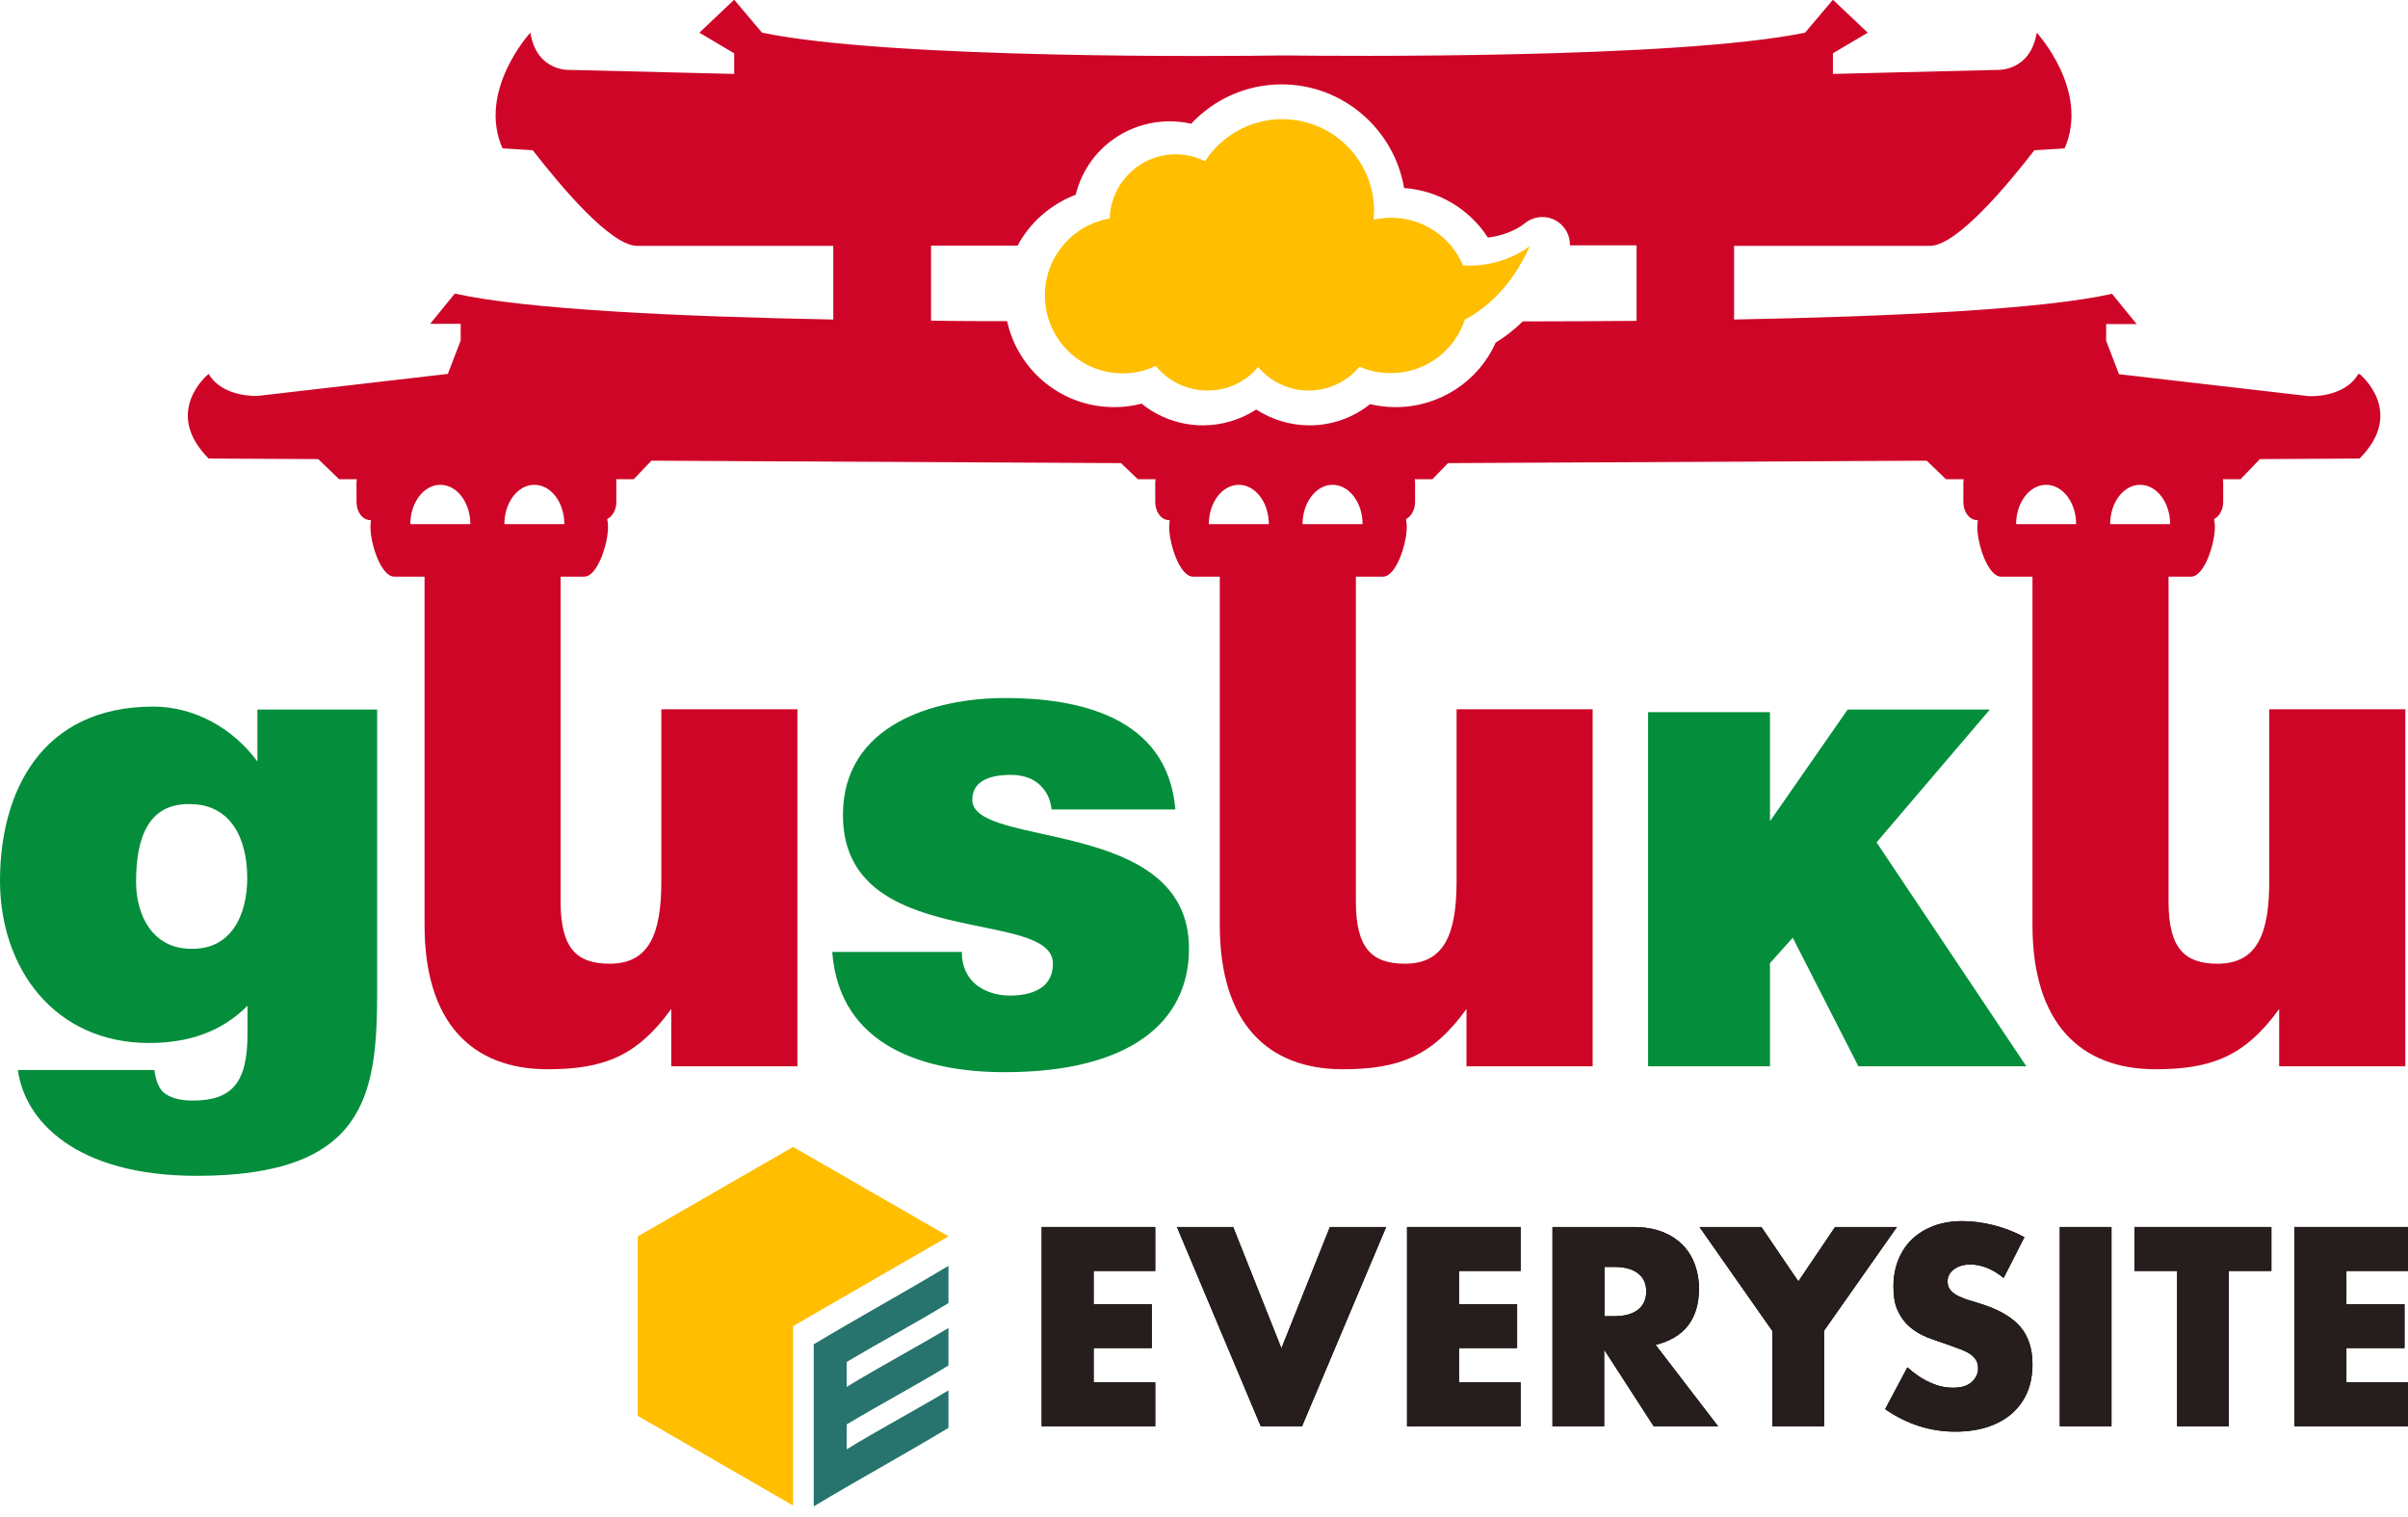 <svg width="100" height="63" viewBox="0 0 100 63" fill="none" xmlns="http://www.w3.org/2000/svg">
<path d="M6.418 44.438C6.418 44.605 6.529 45.128 6.774 45.35C7.019 45.573 7.43 45.706 7.998 45.706C9.633 45.706 10.278 44.972 10.278 42.937V41.769C9.466 42.581 8.242 43.315 6.196 43.315C2.258 43.315 0 40.211 0 36.574C0 32.937 1.68 29.344 6.363 29.344C8.076 29.344 9.677 30.245 10.69 31.624V29.466H15.662V41.224C15.662 45.495 15.172 48.832 8.165 48.832C3.137 48.832 1.012 46.529 0.745 44.438H6.429H6.418ZM5.651 36.63C5.651 38.042 6.363 39.377 7.875 39.399C9.611 39.477 10.267 37.987 10.267 36.463C10.267 34.939 9.666 33.393 7.875 33.393C6.162 33.37 5.651 34.783 5.651 36.63Z" fill="#048E3C"/>
<path d="M33.126 44.282H27.875V41.902C26.463 43.86 25.072 44.405 22.736 44.405C19.633 44.405 17.631 42.503 17.631 38.42V23.115H23.281V37.442C23.281 39.399 23.96 40.022 25.317 40.022C26.952 40.022 27.464 38.799 27.464 36.596V29.455H33.115V44.271L33.126 44.282Z" fill="#CE0527"/>
<path d="M39.944 39.555C39.944 40.145 40.167 40.59 40.545 40.901C40.901 41.179 41.39 41.346 41.935 41.346C42.803 41.346 43.726 41.068 43.726 40.022C43.726 37.664 35.006 39.544 35.006 33.849C35.006 30.089 38.788 28.988 41.746 28.988C44.705 28.988 48.487 29.722 48.81 33.615H43.671C43.615 33.137 43.426 32.803 43.126 32.547C42.825 32.291 42.414 32.18 41.98 32.18C41.001 32.18 40.378 32.492 40.378 33.215C40.378 35.261 49.377 33.893 49.377 39.388C49.377 42.447 46.93 44.527 41.713 44.527C38.454 44.527 34.861 43.493 34.561 39.533H39.944V39.555Z" fill="#048E3C"/>
<path d="M66.151 44.282H60.901V41.902C59.488 43.86 58.098 44.405 55.762 44.405C52.658 44.405 50.656 42.503 50.656 38.42V23.115H56.307V37.442C56.307 39.399 56.986 40.022 58.343 40.022C59.978 40.022 60.489 38.799 60.489 36.596V29.455H66.14V44.271L66.151 44.282Z" fill="#CE0527"/>
<path d="M73.504 40V44.282H68.443V29.577H73.504V34.105L76.73 29.466H82.636L77.931 34.983L84.149 44.282H77.175L74.449 38.943L73.504 40Z" fill="#048E3C"/>
<path d="M99.9 44.282H94.65V41.902C93.237 43.86 91.847 44.405 89.511 44.405C86.407 44.405 84.405 42.503 84.405 38.42V23.115H90.056V37.442C90.056 39.399 90.734 40.022 92.091 40.022C93.726 40.022 94.238 38.799 94.238 36.596V29.455H99.889V44.271L99.9 44.282Z" fill="#CE0527"/>
<path d="M97.931 15.54C97.341 16.541 95.884 16.452 95.884 16.452L87.998 15.54L87.464 14.149V13.459H88.732L87.709 12.202C84.85 12.848 78.51 13.148 72.013 13.27V10.211H80.145C81.257 10.211 83.359 7.697 84.483 6.24C85.284 6.196 85.74 6.162 85.74 6.162C86.796 3.76 84.583 1.357 84.583 1.357C84.316 2.981 82.948 2.903 82.948 2.903L76.118 3.07V2.214L77.564 1.357L76.118 -0.011L74.961 1.357C69.577 2.458 55.428 2.325 53.426 2.303C53.426 2.303 53.382 2.303 53.304 2.303C53.226 2.303 53.181 2.303 53.181 2.303C51.179 2.336 37.019 2.469 31.646 1.357L30.489 -0.011L29.043 1.357L30.489 2.214V3.07L23.66 2.903C23.66 2.903 22.291 2.992 22.024 1.357C22.024 1.357 19.811 3.76 20.868 6.162C20.868 6.162 21.324 6.185 22.125 6.24C23.248 7.686 25.35 10.211 26.463 10.211H34.605V13.27C28.165 13.148 21.802 12.848 18.888 12.191L17.864 13.448H19.132V14.138L18.598 15.528L10.712 16.441C10.712 16.441 9.255 16.529 8.665 15.528C8.665 15.528 6.719 17.086 8.665 19.043L13.215 19.066L14.082 19.9H14.816C14.816 19.9 14.805 20 14.805 20.056V20.845C14.805 21.268 15.061 21.602 15.384 21.602H15.406C15.395 21.691 15.384 21.791 15.384 21.891C15.384 22.603 15.829 23.949 16.374 23.949H24.26C24.805 23.949 25.25 22.603 25.25 21.891C25.25 21.769 25.239 21.657 25.217 21.557C25.439 21.446 25.595 21.168 25.595 20.845V20.056C25.595 20.056 25.595 19.944 25.584 19.9H26.318L27.052 19.132L46.552 19.233L47.252 19.9H47.987C47.987 19.9 47.975 20 47.975 20.056V20.845C47.975 21.268 48.231 21.602 48.554 21.602H48.576C48.565 21.691 48.554 21.791 48.554 21.891C48.554 22.603 48.999 23.949 49.544 23.949H57.431C57.975 23.949 58.42 22.603 58.42 21.891C58.42 21.769 58.409 21.657 58.387 21.557C58.61 21.446 58.765 21.168 58.765 20.845V20.056C58.765 20.056 58.765 19.944 58.754 19.9H59.488L60.133 19.233L80.011 19.132L80.812 19.9H81.546C81.546 19.9 81.535 20 81.535 20.056V20.845C81.535 21.268 81.791 21.602 82.114 21.602H82.136C82.125 21.691 82.114 21.791 82.114 21.891C82.114 22.603 82.558 23.949 83.103 23.949H90.99C91.535 23.949 91.98 22.603 91.98 21.891C91.98 21.769 91.969 21.657 91.947 21.557C92.169 21.446 92.325 21.168 92.325 20.845V20.056C92.325 20.056 92.325 19.944 92.314 19.9H93.048L93.849 19.066L97.987 19.043C99.933 17.097 97.987 15.528 97.987 15.528L97.931 15.54ZM17.041 21.769C17.041 20.868 17.597 20.134 18.287 20.134C18.977 20.134 19.533 20.868 19.533 21.769H17.041ZM20.945 21.769C20.945 20.868 21.502 20.134 22.191 20.134C22.881 20.134 23.437 20.868 23.437 21.769H20.945ZM50.2 21.769C50.2 20.868 50.756 20.134 51.446 20.134C52.136 20.134 52.692 20.868 52.692 21.769H50.2ZM54.093 21.769C54.093 20.868 54.65 20.134 55.339 20.134C56.029 20.134 56.585 20.868 56.585 21.769H54.093ZM67.953 13.326C66.329 13.337 64.739 13.348 63.237 13.348C62.837 13.738 62.447 14.027 62.114 14.227C61.39 15.851 59.766 16.908 57.964 16.908C57.597 16.908 57.241 16.863 56.897 16.785C56.185 17.353 55.306 17.664 54.383 17.664C53.582 17.664 52.825 17.43 52.169 17.008C51.513 17.43 50.756 17.664 49.956 17.664C49.021 17.664 48.12 17.341 47.408 16.763C47.03 16.863 46.652 16.908 46.263 16.908C44.093 16.908 42.269 15.384 41.824 13.337C40.801 13.337 39.744 13.337 38.665 13.315V10.2H42.258C42.77 9.244 43.626 8.487 44.672 8.087C45.106 6.318 46.685 5.039 48.587 5.039C48.888 5.039 49.177 5.072 49.466 5.139C50.434 4.105 51.78 3.504 53.226 3.504C55.773 3.504 57.898 5.373 58.309 7.809C59.733 7.909 61.023 8.676 61.791 9.867C62.447 9.789 63.026 9.522 63.315 9.277C63.726 8.943 64.316 8.921 64.739 9.244C65.039 9.466 65.206 9.822 65.195 10.189H67.964V13.304L67.953 13.326ZM83.726 21.769C83.726 20.868 84.282 20.134 84.972 20.134C85.662 20.134 86.218 20.868 86.218 21.769H83.726ZM87.631 21.769C87.631 20.868 88.187 20.134 88.876 20.134C89.566 20.134 90.122 20.868 90.122 21.769H87.631Z" fill="#CE0527"/>
<path d="M63.548 10.2C63.014 10.645 61.935 11.101 60.756 11.023C60.267 9.855 59.11 9.043 57.764 9.043C57.52 9.043 57.275 9.077 57.041 9.121C57.041 9.01 57.063 8.888 57.063 8.765C57.063 6.663 55.361 4.95 53.248 4.95C51.902 4.95 50.723 5.651 50.044 6.696C49.677 6.518 49.266 6.407 48.832 6.407C47.342 6.407 46.129 7.597 46.084 9.077C44.55 9.333 43.393 10.667 43.393 12.269C43.393 14.06 44.839 15.506 46.63 15.506C47.119 15.506 47.586 15.395 47.998 15.195C48.498 15.818 49.277 16.218 50.145 16.218C51.012 16.218 51.746 15.84 52.247 15.239C52.748 15.84 53.504 16.218 54.349 16.218C55.195 16.218 55.962 15.829 56.463 15.228C56.863 15.406 57.297 15.495 57.764 15.495C59.199 15.495 60.412 14.561 60.834 13.27C61.524 12.914 62.725 12.058 63.548 10.178" fill="#FFBE00"/>
<path d="M47.975 52.781H45.417V54.16H47.831V55.984H45.417V57.408H47.975V59.233H43.259V50.957H47.975V52.781Z" fill="black"/>
<path d="M51.212 50.957L53.215 55.996L55.228 50.957H57.564L54.071 59.233H52.358L48.877 50.957H51.212Z" fill="black"/>
<path d="M63.148 52.781H60.59V54.16H63.003V55.984H60.59V57.408H63.148V59.233H58.432V50.957H63.148V52.781Z" fill="black"/>
<path d="M71.357 59.233H68.676L66.618 56.051V59.233H64.472V50.957H67.82C68.276 50.957 68.687 51.023 69.032 51.157C69.377 51.29 69.655 51.479 69.889 51.713C70.111 51.947 70.278 52.214 70.389 52.525C70.501 52.837 70.556 53.159 70.556 53.515C70.556 54.149 70.4 54.661 70.1 55.05C69.8 55.439 69.344 55.706 68.754 55.851L71.357 59.244V59.233ZM66.63 54.661H67.041C67.464 54.661 67.786 54.572 68.02 54.394C68.243 54.216 68.365 53.971 68.365 53.637C68.365 53.304 68.254 53.059 68.02 52.881C67.798 52.703 67.464 52.614 67.041 52.614H66.63V54.661Z" fill="black"/>
<path d="M73.593 55.261L70.578 50.957H73.148L74.683 53.215L76.207 50.957H78.776L75.751 55.261V59.233H73.604V55.261H73.593Z" fill="black"/>
<path d="M83.204 53.07C82.97 52.881 82.736 52.736 82.503 52.647C82.269 52.558 82.047 52.514 81.824 52.514C81.546 52.514 81.324 52.581 81.146 52.714C80.968 52.848 80.879 53.014 80.879 53.226C80.879 53.37 80.923 53.493 81.012 53.593C81.101 53.693 81.212 53.771 81.357 53.838C81.502 53.904 81.657 53.971 81.835 54.016C82.013 54.071 82.191 54.127 82.369 54.182C83.07 54.416 83.582 54.727 83.915 55.117C84.238 55.506 84.405 56.018 84.405 56.652C84.405 57.075 84.338 57.464 84.194 57.809C84.049 58.154 83.838 58.443 83.571 58.687C83.293 58.932 82.959 59.121 82.558 59.255C82.158 59.388 81.702 59.455 81.201 59.455C80.156 59.455 79.188 59.144 78.287 58.521L79.21 56.785C79.533 57.075 79.855 57.286 80.167 57.419C80.478 57.564 80.79 57.631 81.101 57.631C81.457 57.631 81.713 57.553 81.891 57.386C82.058 57.23 82.147 57.041 82.147 56.841C82.147 56.719 82.125 56.607 82.08 56.518C82.036 56.429 81.958 56.34 81.858 56.263C81.757 56.185 81.624 56.118 81.457 56.051C81.29 55.984 81.09 55.918 80.856 55.829C80.578 55.74 80.3 55.64 80.033 55.539C79.766 55.428 79.533 55.295 79.322 55.117C79.11 54.939 78.943 54.716 78.821 54.449C78.687 54.182 78.632 53.849 78.632 53.437C78.632 53.026 78.698 52.658 78.832 52.325C78.966 51.991 79.155 51.702 79.399 51.468C79.644 51.235 79.944 51.046 80.3 50.912C80.656 50.779 81.057 50.712 81.49 50.712C81.902 50.712 82.325 50.767 82.781 50.879C83.226 50.99 83.66 51.157 84.071 51.379L83.215 53.059L83.204 53.07Z" fill="black"/>
<path d="M87.686 50.957V59.233H85.54V50.957H87.686Z" fill="black"/>
<path d="M92.558 52.781V59.233H90.412V52.781H88.643V50.957H94.327V52.781H92.558Z" fill="black"/>
<path d="M100 52.781H97.442V54.16H99.855V55.984H97.442V57.408H100V59.233H95.284V50.957H100V52.781Z" fill="black"/>
<path d="M47.975 52.781H45.417V54.16H47.831V55.984H45.417V57.408H47.975V59.233H43.259V50.957H47.975V52.781Z" fill="#251E1C"/>
<path d="M51.212 50.957L53.215 55.996L55.228 50.957H57.564L54.071 59.233H52.358L48.877 50.957H51.212Z" fill="#251E1C"/>
<path d="M63.148 52.781H60.59V54.16H63.003V55.984H60.59V57.408H63.148V59.233H58.432V50.957H63.148V52.781Z" fill="#251E1C"/>
<path d="M71.357 59.233H68.676L66.618 56.051V59.233H64.472V50.957H67.82C68.276 50.957 68.687 51.023 69.032 51.157C69.377 51.29 69.655 51.479 69.889 51.713C70.111 51.947 70.278 52.214 70.389 52.525C70.501 52.837 70.556 53.159 70.556 53.515C70.556 54.149 70.4 54.661 70.1 55.05C69.8 55.439 69.344 55.706 68.754 55.851L71.357 59.244V59.233ZM66.63 54.661H67.041C67.464 54.661 67.786 54.572 68.02 54.394C68.243 54.216 68.365 53.971 68.365 53.637C68.365 53.304 68.254 53.059 68.02 52.881C67.798 52.703 67.464 52.614 67.041 52.614H66.63V54.661Z" fill="#251E1C"/>
<path d="M73.593 55.261L70.578 50.957H73.148L74.683 53.215L76.207 50.957H78.776L75.751 55.261V59.233H73.604V55.261H73.593Z" fill="#251E1C"/>
<path d="M83.204 53.07C82.97 52.881 82.736 52.736 82.503 52.647C82.269 52.558 82.047 52.514 81.824 52.514C81.546 52.514 81.324 52.581 81.146 52.714C80.968 52.848 80.879 53.014 80.879 53.226C80.879 53.37 80.923 53.493 81.012 53.593C81.101 53.693 81.212 53.771 81.357 53.838C81.502 53.904 81.657 53.971 81.835 54.016C82.013 54.071 82.191 54.127 82.369 54.182C83.07 54.416 83.582 54.727 83.915 55.117C84.238 55.506 84.405 56.018 84.405 56.652C84.405 57.075 84.338 57.464 84.194 57.809C84.049 58.154 83.838 58.443 83.571 58.687C83.293 58.932 82.959 59.121 82.558 59.255C82.158 59.388 81.702 59.455 81.201 59.455C80.156 59.455 79.188 59.144 78.287 58.521L79.21 56.785C79.533 57.075 79.855 57.286 80.167 57.419C80.478 57.564 80.79 57.631 81.101 57.631C81.457 57.631 81.713 57.553 81.891 57.386C82.058 57.23 82.147 57.041 82.147 56.841C82.147 56.719 82.125 56.607 82.08 56.518C82.036 56.429 81.958 56.34 81.858 56.263C81.757 56.185 81.624 56.118 81.457 56.051C81.29 55.984 81.09 55.918 80.856 55.829C80.578 55.74 80.3 55.64 80.033 55.539C79.766 55.428 79.533 55.295 79.322 55.117C79.11 54.939 78.943 54.716 78.821 54.449C78.687 54.182 78.632 53.849 78.632 53.437C78.632 53.026 78.698 52.658 78.832 52.325C78.966 51.991 79.155 51.702 79.399 51.468C79.644 51.235 79.944 51.046 80.3 50.912C80.656 50.779 81.057 50.712 81.49 50.712C81.902 50.712 82.325 50.767 82.781 50.879C83.226 50.99 83.66 51.157 84.071 51.379L83.215 53.059L83.204 53.07Z" fill="#251E1C"/>
<path d="M87.686 50.957V59.233H85.54V50.957H87.686Z" fill="#251E1C"/>
<path d="M92.558 52.781V59.233H90.412V52.781H88.643V50.957H94.327V52.781H92.558Z" fill="#251E1C"/>
<path d="M100 52.781H97.442V54.16H99.855V55.984H97.442V57.408H100V59.233H95.284V50.957H100V52.781Z" fill="#251E1C"/>
<path d="M39.388 54.127V52.569C37.52 53.693 35.662 54.705 33.793 55.829V62.558C35.662 61.435 37.52 60.423 39.388 59.299V57.742C37.975 58.587 36.563 59.333 35.161 60.189V59.155C36.574 58.309 37.987 57.564 39.388 56.708V55.15C37.975 55.996 36.563 56.741 35.161 57.597V56.563C36.574 55.718 37.987 54.972 39.388 54.116V54.127Z" fill="#27736D"/>
<path d="M39.388 51.346L32.937 47.631L26.485 51.346V58.799L32.937 62.525V55.072L39.388 51.346Z" fill="#FFBE00"/>
</svg>
